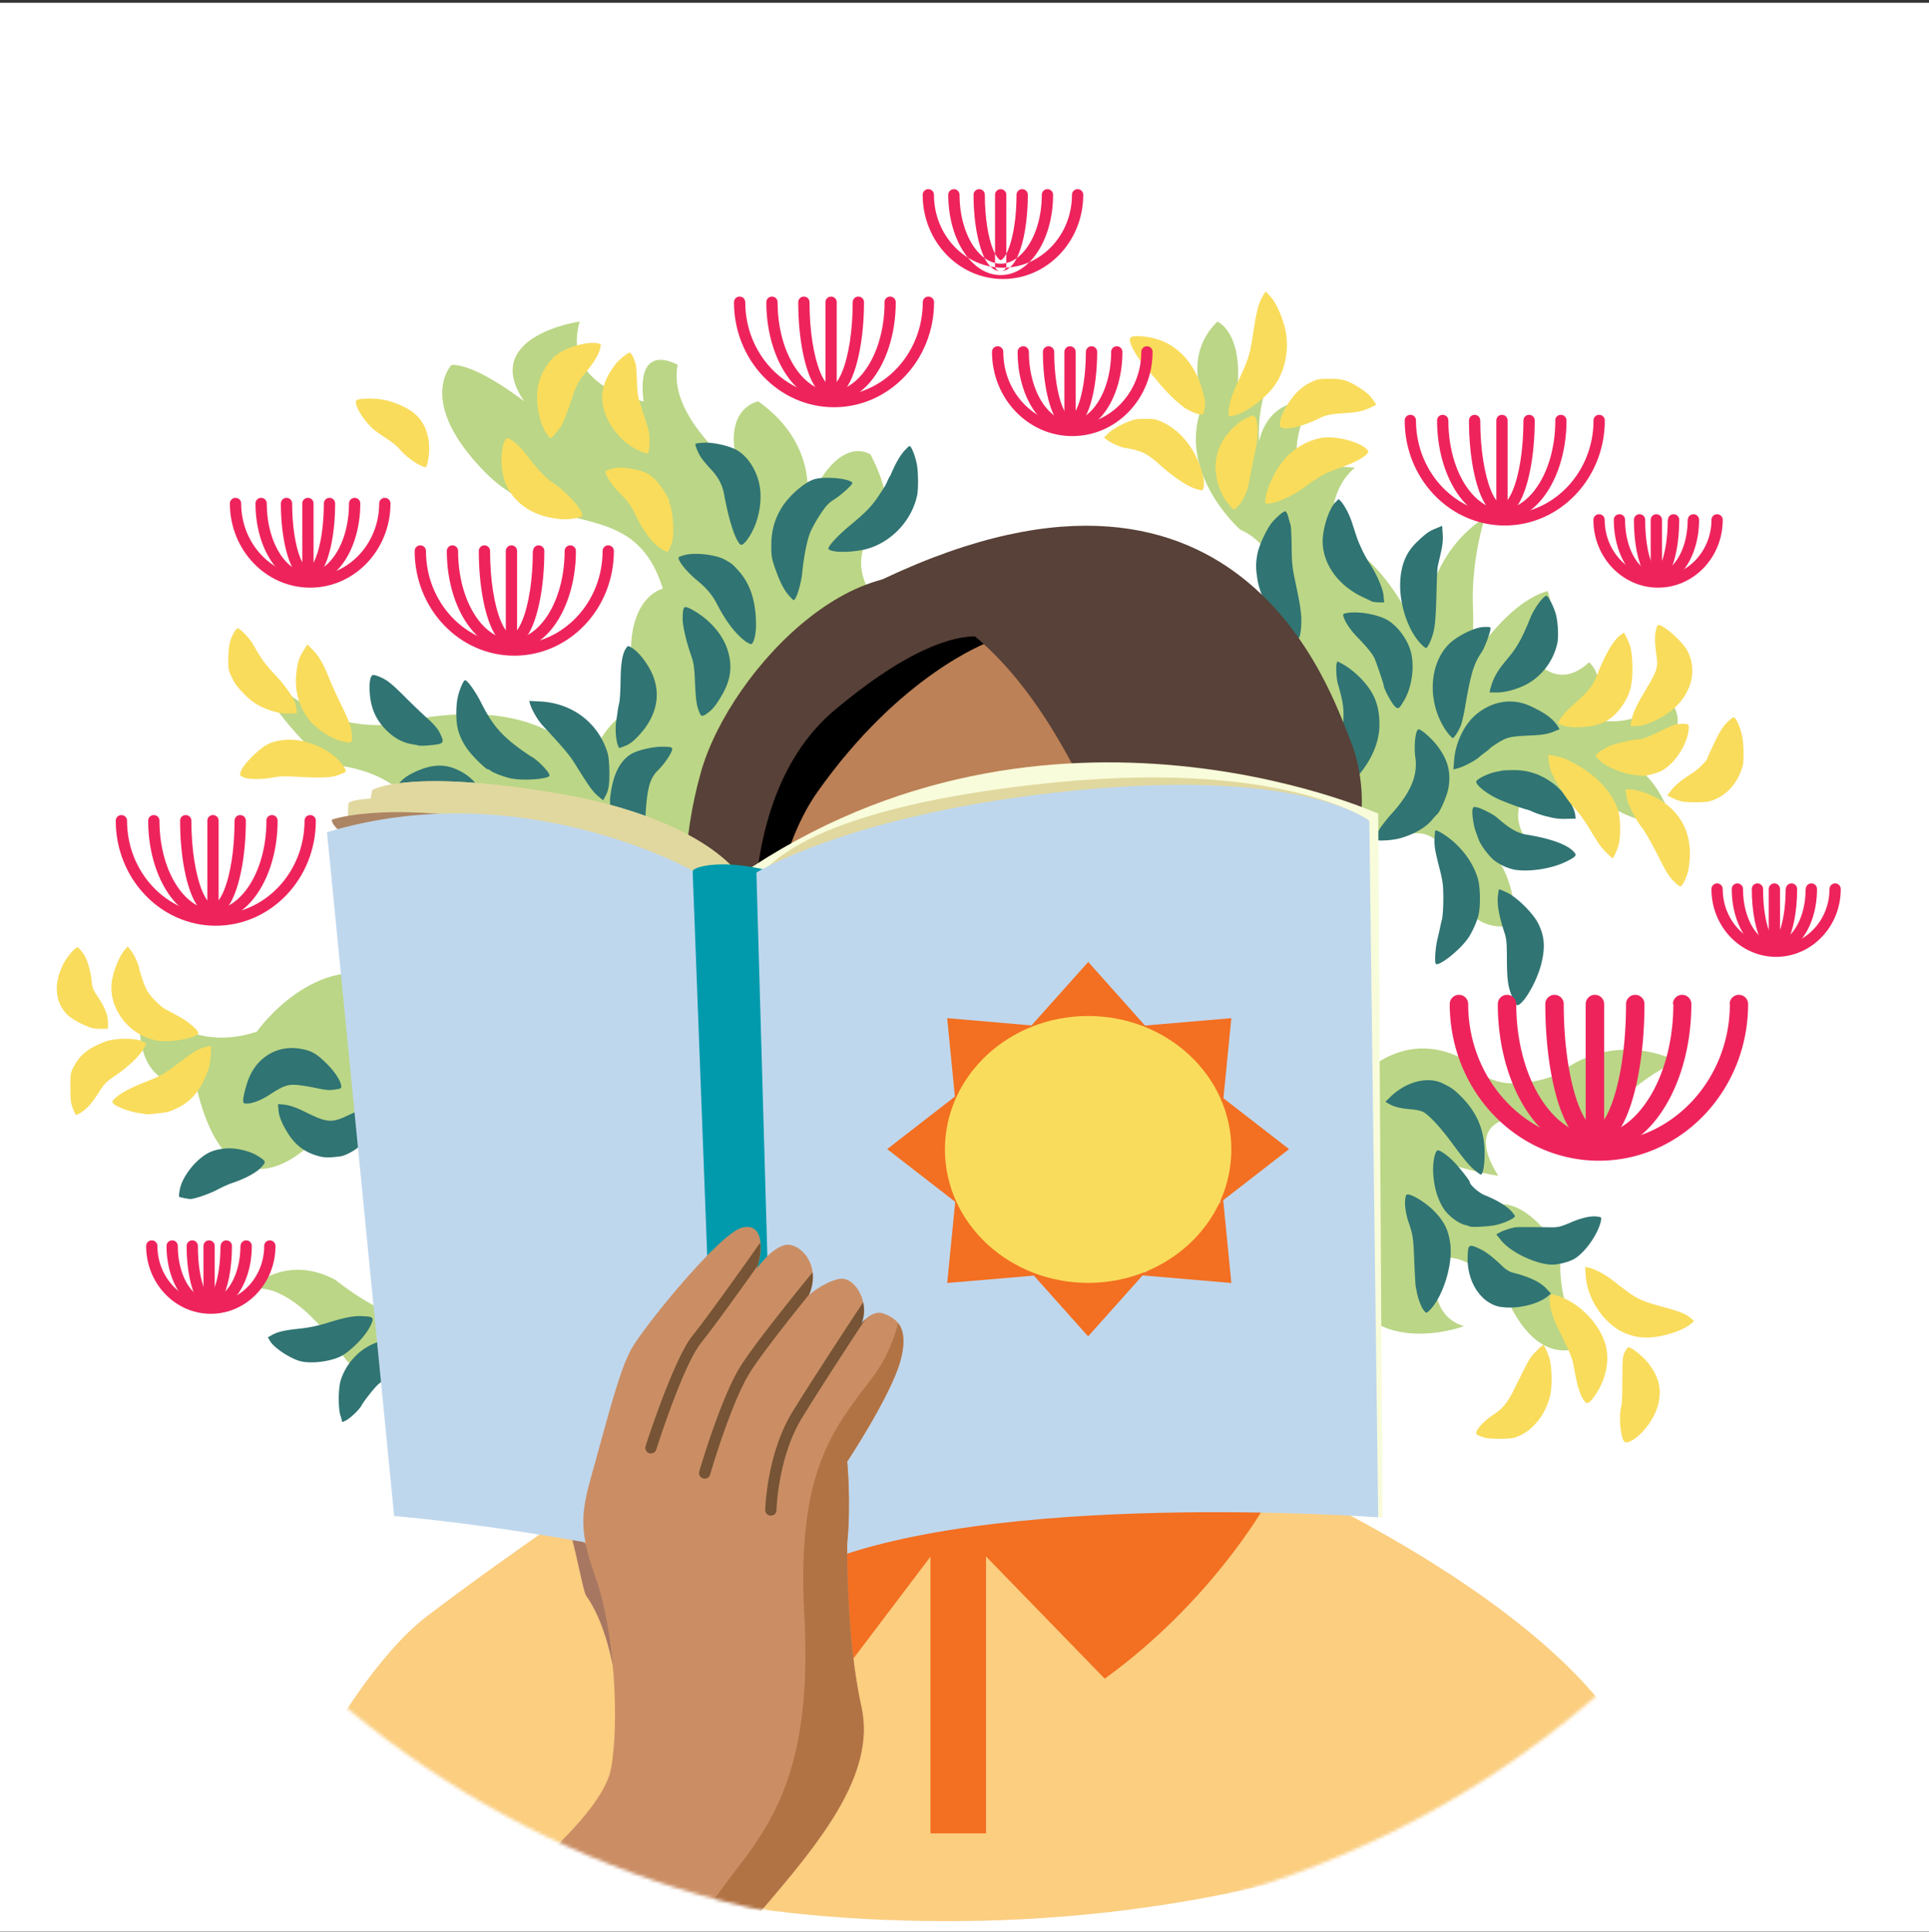 <svg xmlns="http://www.w3.org/2000/svg" width="574" height="575" fill="none" viewBox="0 0 574 575">
  <rect x="0" y="0" width="574" height="575" fill="#333333" stroke="none"/>
  <g clip-path="url(#a)">
    <path fill="#fff" d="M0 .831h574v574H0z"/>
    <mask id="b" width="574" height="575" x="0" y="0" maskUnits="userSpaceOnUse" style="mask-type:alpha">
      <circle cx="287" cy="287.831" r="287" fill="#fff"/>
    </mask>
    <g mask="url(#b)">
      <path fill="#BBD686" fill-rule="evenodd" d="M134.333 108.625s-10.59 10.848 9.847 31.736c20.468 20.889 44.295 6.586 53.044 34.804 0 0-13.592 2.97-8.233 30.606l-2.163 44.94 27.217 24.247 14.044-62.666 36.223-29.153s-16.368-14.141-2.518-27.12c0 0 5.747-4.293-2.744-20.759 0 0-9.718-7.102-19.274 16.046 0 0 5.004-18.273-14.141-31.865 0 0-11.558 1.937-5.553 20.888 0 0-21.663-16.078-18.435-31.736 0 0-12.494-7.49-10.137 10.848 0 0-24.698-3.907-19.016-23.762 0 0-29.864 4.294-16.498 23.762 0 0-14.205-11.171-21.631-10.848l-.032.032Z" clip-rule="evenodd"/>
      <path fill="#BBD686" fill-rule="evenodd" d="M76.417 197.118s15.077 21.599 41.196 18.306c0 0 41.26-12.043 57.564 12.946 0 0 3.035-13.108 13.624-17.789l19.436.484-4.359 60.309-72.286-6.877s1.582-34.642-34.254-37.031c0 0-21.567-19.081-20.921-30.348Zm-34.195 98.986s11.59 18.305 34.19 10.912c0 0 17.143-24.601 40.13-15.594l8.91 58.436s-11.396-23.245-32.543-9.879c0 0-24.762 26.441-34.674-17.434 0 0-20.695 4.778-16.013-26.474v.033Zm332.731-90.173s-13.754-16.045 2.841-24.31c0 0 6.554-17.079-8.749-24.02 0 0-20.017-17.596-10.751-38.129 0 0-6.522-13.56 3.938-23.762 0 0 7.491 2.842 6.005 19.63 0 0 2.293-3.584 11.462-6.845 0 0-5.876 9.589-5.037 22.955 0 0 1.873-12.882 15.691-11.978 0 0-7.006 10.267-3.584 21.147 0 0 6.328-2.454 16.465-1.453 0 0-8.458 5.715-6.65 20.469 0 0 15.723 4.972 26.796 32.478 0 0-1.517-25.15 18.435-38.096 0 0-4.132 12.688-3.519 26.732.613 14.076-2.292 18.532-2.292 18.532s11.429-19.759 24.536-23.407c0 0 4.649 13.237-3.099 21.211 0 0 6.522 8.298 15.4 0 0 0 6.78 5.424-.258 16.53 0 0 14.076 4.875 22.922-6.554 0 0 12.72 9.944-8.814 21.276 0 0 6.942 3.358 11.009 16.627 0 0-9.685 1.453-20.178-6.166 0 0-4.358 5.746-22.018-4.585 0 0-10.622 9.201 3.777 21.115 0 0-7.748 7.716-14.851-.614 0 0 5.65 3.778 6.748 20.275 0 0-12.333 4.94-18.5-10.977 0 0-.968-21.598-16.691-14.722 0 0-64.602-3.939-40.97-43.359h-.064Zm24.246 124.299s21.469-10.525 35.965 5.133c0 0-16.013 17.659 4.23 26.182 0 0 9.879-12.268 25.021 10.88 0 0-2.228 22.116 10.557 25.731 0 0-14.238 13.044-25.731-9.879 0 0-11.623-18.047-21.728-13.14 0 0-3.81 15.981 8.103 19.5 0 0-54.626 20.792-36.417-64.407Zm-277.005 71.639s-13.883 13.657-21.05 0c0 0-14.431-21.501-27.087-18.112 0 0 10.557-11.106 25.828-2.841 0 0 16.465 13.366 22.051 9.524l.258 11.462v-.033Z" clip-rule="evenodd"/>
      <path fill="#BBD686" fill-rule="evenodd" d="M402.55 322.804s14.819-19.823 36.03-5.779c0 0 5.359 10.105 25.15 2.647 0 0 14.399-13.431 35.449-3.907 0 0-16.433 6.683-24.214 21.793 0 0-10.169 12.558-27.022-4.359 0 0-11.494 1.97-2.099 16.691 0 0-34.416-5.003-40.162-21.921-5.747-16.917-3.164-5.165-3.164-5.165h.032Z" clip-rule="evenodd"/>
      <path fill="#307473" d="M101.306 421.305c-.71-2.422-.645-7.975.033-10.396 1.388-4.714 5.133-9.007 9.524-10.912 4.035-1.744 4.584-1.873 9.007-2.034 3.939-.162 4.617-.097 6.715.549 1.26.387 2.325.936 2.325 1.13-.032.548-2.647 3.26-4.294 4.358-3.745 2.518-5.198 3.422-5.392 3.422-.387 0-5.617 3.584-6.747 4.585-1.292 1.227-4.133 4.843-4.843 6.134-.581 1.227-3.358 3.874-4.746 4.584l-1.033.485-.516-1.97-.033.065ZM88.618 404.84c-3.293-1.227-7.167-3.939-8.265-5.78l-.645-1.097.968-.549c1.776-1.065 3.81-1.55 8.168-2.002a43.386 43.386 0 0 0 8.104-1.614c5.585-1.743 8.232-2.292 11.009-2.131 3.293.162 3.487.388 2.131 3.132-1.324 2.647-4.94 6.489-7.942 8.394-3.164 2.002-10.17 2.873-13.496 1.647h-.032Zm334.924-15.045c-.743-1.13-1.615-3.487-1.905-5.069-.097-.517-.226-1.291-.355-1.743-.097-.452-.291-3.939-.452-7.781-.258-6.812-.388-7.716-1.647-11.397-.871-2.453-1.259-5.23-1.033-6.973.194-1.324.291-1.453 1.033-1.356 1.55.226 5.134 2.518 7.297 4.649 3.357 3.357 4.649 6.037 5.133 10.622.613 6.553-2.809 16.497-6.844 19.726-.388.29-.582.161-1.195-.711l-.032.033Zm22.987-.872c-5.682-.969-9.912-7.232-9.815-14.496.065-4.229.291-4.391 3.777-2.712 1.841.904 3.584 2.228 6.909 5.392.775.71 1.905 1.388 2.68 1.582 4.907 1.226 8.265 2.808 10.041 4.746l1.388 1.517-.936.775c-2.938 2.486-9.46 3.939-14.044 3.164v.032Zm10.977-13.366c-4.488-1.356-8.911-4.003-10.913-6.554l-1.356-1.679.937-.516c.871-.517 2.873-1.227 4.519-1.55.388-.097 2.486-.129 4.649-.097 2.196 0 5.037.033 6.296.065 2.002 0 2.744-.162 5.618-1.388 3.39-1.486 6.328-2.131 8.232-1.776 1.098.161 1.098.194.84 1.453-.872 3.745-4.552 9.039-7.684 10.977-1.485.968-4.907 1.872-6.844 1.84-1.001 0-2.938-.323-4.294-.775Zm-20.243-10.622s-.549-.258-1.033-.355c-2.034-.355-5.166-2.647-6.619-4.875-1.937-2.938-3.067-6.941-3.164-11.429-.064-2.875.646-5.974 1.421-5.974s3.325 1.873 5.004 3.681c1.776 1.906 4.455 5.328 4.455 5.715 0 .872 2.809 3.326 4.488 3.971 3.035 1.163 6.134 2.971 7.619 4.456.807.839 1.421 1.646 1.356 1.808-.226.742-3.68 2.26-6.069 2.679-2.583.452-7.103.646-7.426.323h-.032Zm-382.544-8.426c-.646-.129-1.324-.291-1.42-.388-.097-.129 0-1.097.225-2.227.614-3.261 3.778-7.653 7.135-9.978 1.873-1.323 3.616-1.872 6.49-2.163 2.97-.258 7.2.743 9.556 2.228 2.55 1.614 2.583 1.743.904 3.52-1.485 1.55-5.004 3.39-8.555 4.552-1.001.323-3.003 1.227-4.456 2.002-2.453 1.292-6.973 2.841-8.136 2.744a38.01 38.01 0 0 1-1.71-.29h-.033Zm384.384-8.039c-1.711-1.356-3.39-3.359-7.167-8.492-3.261-4.456-6.715-8.168-8.459-9.105-.613-.29-1.937-.613-2.97-.71-3.777-.291-5.682-.775-7.361-1.776l-.904-.516 1.55-1.518c4.713-4.552 11.138-6.134 15.561-3.938 2.486 1.259 3.035 1.614 4.649 3.131 4.359 4.1 6.78 8.523 7.523 13.915.581 4.165.064 10.074-.904 10.074-.097 0-.808-.484-1.55-1.097l.032.032Zm-343.447-4.231c-4.746-1.065-7.877-3.357-10.46-7.78-1.517-2.583-2.26-4.553-2.357-6.425l-.097-1.485 1.163.097c1.969.129 4.035.807 6.94 2.26 6.555 3.228 7.814 3.325 12.721 1 3.681-1.743 5.973-2.518 7.878-2.518 1.42 0 1.388-.097.742 2.454-.904 3.357-2.615 6.424-5.23 9.201-1.098 1.195-4.1 2.809-5.521 3.035-2.647.387-4.52.419-5.779.161Zm-23.31-16.562c.033-1.679 1.066-5.521 2.1-7.716 2.84-5.941 8.78-9.04 15.109-7.845 3.292.613 4.648 1.42 7.78 4.52 2.325 2.324 3.971 4.875 4.197 6.457.097.774-.032.871-1.872 1.13-1.615.258-2.55.193-5.618-.452-1.97-.42-4.681-.872-5.973-.937-2.647-.129-3.81.291-8.07 3.067-2.422 1.55-4.876 2.486-6.522 2.486-.937 0-1.098-.129-1.098-.742l-.032.032Zm377.928-30.412c-1.518-3.164-1.84-5.392-1.873-11.849-.032-5.295-.097-6.005-.904-8.426-1.453-4.52-2.001-7.652-1.808-10.009.129-1.194.291-2.227.355-2.324.097-.065 1.163.355 2.422.968 3.067 1.485 7.813 6.231 9.298 9.266 1.905 3.907 2.098 7.2.742 12.397-1.291 4.714-4.584 10.655-6.65 11.752-.485.258-.743 0-1.55-1.743l-.032-.032Zm-23.019-10.429c-.42-.419-.162-4.681.452-7.264.355-1.485.71-3.034.807-3.486.064-.42.323-1.582.581-2.583.226-1.066.387-3.681.387-6.296-.032-4.1-.129-4.939-1.388-9.782-1.065-4.262-1.324-5.779-1.227-7.716.032-1.292.162-2.454.258-2.551.356-.355 3.616 1.679 5.683 3.584 3.39 3.099 5.779 6.812 6.941 10.686.742 2.357.839 8.33.194 10.88-.485 2.034-2.034 5.456-3.229 7.071-2.647 3.648-8.62 8.297-9.492 7.425l.033.032Zm-254.341-22.373c-1.259-1.259-3.26-4.391-3.906-6.07-.226-.645-1.324-3.002-2.421-5.198-2.131-4.229-3.261-5.617-8.427-10.169-2.776-2.486-4.649-5.36-3.809-5.876 1.42-.904 8.62-.71 11.17.258.258.129.549.226.646.258 2.615.711 6.941 4.52 8.459 7.458 1.84 3.584 2.227 5.134 2.259 9.557 0 2.453-.161 4.907-.419 5.94-.388 1.647-1.744 4.423-2.292 4.746-.13.064-.711-.323-1.292-.936l.032.032Zm278.651-5.521c-2.421-.29-5.101-1.453-7.038-3.002-1.55-1.259-3.971-4.488-4.584-6.231-.226-.614-.614-1.711-.872-2.422-.614-1.646-1.098-5.165-.904-6.328.161-.839.29-.904 1.227-.742 1.291.258 4.746 1.969 5.876 2.938.484.387 1.194 1.001 1.582 1.324 2.776 2.324 4.971 3.486 7.328 3.874 7.297 1.194 12.107 2.938 14.109 5.101 1.033 1.097.71 1.453-2.325 2.97-3.906 1.937-10.105 3.002-14.431 2.486l.032.032Zm-264.251-5.811c-3.39-3.777-6.231-11.429-5.747-15.755.742-6.586 2.712-10.783 6.166-12.946 1.776-1.13 6.296-2.228 9.234-2.228 2.938 0 3.357.161 2.905 1.291-.484 1.389-2.486 4.165-3.938 5.586-2.519 2.453-3.293 5.133-3.81 12.72-.355 6.392-.484 8.136-.71 9.072-.259 1.582-1.485 4.165-1.937 4.165-.226 0-1.227-.872-2.196-1.873l.033-.032Zm222.087-3.261c-.226-.226.355-1.969 1.065-3.099.42-.743 2.615-3.552 3.519-4.488 5.779-6.425 7.943-11.429 7.168-16.917-.485-3.616.064-8.33 1.001-8.33.839 0 4.132 2.97 5.714 5.134 3.002 4.067 3.939 7.716 3.132 12.332-.355 2.228-2.486 7.071-3.39 7.846-.226.193-.84.839-1.324 1.453-2.034 2.485-5.521 4.487-9.782 5.682-2.196.581-6.619.871-7.071.419l-.032-.032Zm50.978-6.877c-1.582-.387-3.39-1.033-4.068-1.323a13.3 13.3 0 0 0-1.776-.711c-1.614-.355-7.522-2.55-9.362-3.486-3.067-1.518-5.876-3.81-5.908-4.843 0-.743 3.616-2.518 5.875-2.938.485-.097 1.26-.226 1.712-.355.452-.097 2.163-.162 3.777-.162 4.132 0 7.845 1.26 11.364 3.842 3.358 2.454 6.457 6.845 6.748 9.589l.097 1.001-2.809.064c-2.099.065-3.584-.129-5.65-.71v.032Zm-322.01-.839c-1.743-.71-4.132-1.808-5.294-2.454-1.163-.613-2.938-1.323-3.939-1.549-5.811-1.292-8.523-2.325-9.879-3.778-.775-.807-.775-.839-.162-1.614 1.001-1.324 3.39-2.776 6.36-3.874 4.165-1.518 7.491-1.388 11.042.355 2.873 1.421 4.649 3.035 6.877 6.296 1.678 2.453 2.582 4.584 2.712 6.586l.096 1.162-2.324.065c-2.002.064-2.712-.065-5.489-1.195Zm255.471-6.231c.226-2.712.807-4.714 3.067-11.009 2.453-6.78 2.679-7.684 2.841-11.074.161-3.196-.194-5.392-1.711-10.589-.323-1.13-.549-4.714-.323-5.618l.193-.839 1.421.71c1.711.904 3.939 2.615 5.779 4.552 3.874 4.1 5.359 7.845 5.359 13.592 0 5.747-2.873 11.849-8.071 17.046-2.615 2.583-4.714 4.133-6.973 5.102-.872.355-1.582.645-1.679.645-.065 0-.033-1.162.097-2.55v.032Zm-215.469 1.324c-2.034-1.679-2.745-2.68-7.62-10.493-1.259-2.034-3.777-4.972-9.201-10.783-1.55-1.679-3.293-4.649-3.842-6.586l-.226-.807 3.229.161c9.685.484 17.434 6.457 20.113 15.432.581 2.002.711 8.814.129 10.687-.193.807-.645 1.84-.968 2.356l-.517.937-1.13-.937.033.033Zm-25.925-5.521c-2.196-.42-5.65-1.711-6.49-2.421-.258-.226-.71-.42-.936-.42-.226 0-1.711-1.292-3.293-2.906-3.002-3.067-4.584-5.65-5.488-9.007-.582-2.26-.614-6.78-.033-9.428.452-2.227 1.711-5.133 2.163-5.133.743 0 3.132 3.39 4.779 6.651 3.293 6.586 5.972 9.718 11.945 14.044 1.291.936 2.647 1.84 3.035 2.034 1.872 1.033 5.391 4.649 5.391 5.617 0 1.033-7.328 1.615-11.073.937v.032Zm280.265-5.553c.29-4.617 2.679-9.944 5.746-12.85 4.875-4.616 11.3-5.843 16.95-3.196 4.359 2.002 6.683 3.745 8.104 5.941l.548.936-1.42.581c-1.873.807-3.422 1.098-6.909 1.259-5.263.226-6.812.452-8.459 1.324-1.582.807-3.745 2.26-4.1 2.712-.097.161-.71.613-1.324 1.065-.613.452-1.226.904-1.323 1.001-1.098 1.195-5.037 3.293-7.071 3.777l-.968.226.193-2.744.033-.032Zm-249.046-5.069c-.484-1.711-.613-4.746-.29-6.618a75.4 75.4 0 0 0 .387-2.648c.097-.742.323-1.969.517-2.808.193-.84.355-3.81.387-6.619.065-5.23.581-8.2 1.776-9.718.452-.581.484-.581 1.55.065 1.646 1.033 3.325 2.938 4.907 5.521 4.1 6.747 3.196 13.914-2.551 20.307-1.614 1.743-2.712 2.68-3.971 3.228-1.001.388-1.872.775-2.034.775-.161 0-.452-.645-.71-1.485h.032Zm-59.21.71s-.743-.193-1.453-.29c-2.906-.388-5.553-1.776-7.91-4.1-3.229-3.197-4.746-6.586-5.069-11.332-.194-3.164.162-5.069 1.001-5.231.323-.064 1.517.323 2.68.872 1.678.807 3.002 1.873 6.554 5.392 2.421 2.453 5.617 5.488 7.07 6.78 1.84 1.678 2.873 2.873 3.551 4.197 1.13 2.324 1.13 2.808 0 3.228-.904.355-6.134.775-6.424.484Zm306.577-3.389c-6.296-8.072-6.263-20.308.097-26.732 2.324-2.357 7.619-5.005 10.234-5.102 1.937-.096 2.163-.032 2.163.452 0 1.034-1.743 5.715-2.647 7.039-2.325 3.422-3.196 6.327-4.778 15.464-.42 2.583-1.033 5.263-1.292 6.005-.549 1.614-2.098 4.068-2.486 4.068-.161 0-.775-.549-1.291-1.227v.033Zm-222.862-6.296c-.904-2.195-1.098-3.584-1.356-8.878-.226-5.037-.355-5.941-1.292-8.588-1.485-4.391-2.453-8.653-2.389-10.88.065-2.389.258-3.132.84-3.132 1.033 0 4.584 2.195 6.618 4.036 3.81 3.486 5.908 7.199 6.586 11.558.517 3.777-.226 7.07-2.615 11.041-1.711 2.906-2.744 4.068-4.423 5.198-1.13.775-1.517.71-1.937-.323l-.032-.032Zm206.59-2.292c-.968-1.13-2.97-4.94-2.97-5.65 0-.517-2.357-7.426-2.873-8.491-.711-1.356-2.357-3.358-5.005-6.07-2.033-2.098-3.648-4.455-4.164-6.231-.194-.613-.065-.775 1.033-.968 3.196-.581 8.62.29 11.687 1.872 3.487 1.84 6.812 6.49 7.555 10.59.839 4.229-.065 9.911-2.163 13.463-1.647 2.808-1.841 2.905-3.132 1.485h.032Zm28.799-5.069c.516-2.325 1.904-4.972 3.841-7.296.323-.42.969-1.227 1.453-1.776 2.744-3.358 4.1-5.844 6.619-12.075 1.13-2.712 3.809-6.328 4.713-6.328.485 0 1.97 2.841 2.68 5.134.71 2.26.968 6.909.549 8.91-1.033 4.94-4.23 9.428-8.588 11.978-2.647 1.55-6.618 2.744-9.201 2.744h-2.389l.29-1.291h.033Zm-20.405-12.817c-4.358-4.197-7.167-13.14-6.392-20.275.484-4.52 2.002-7.716 5.101-10.622 2.518-2.389 3.358-2.97 5.424-3.81l1.84-.774.162 2.389c.129 1.775 0 3.164-.549 5.617-.388 1.744-.84 3.648-.937 4.133-.096.484-.258 3.422-.322 6.521-.194 8.039-.42 11.042-1.001 13.205-.549 2.098-1.679 4.487-2.131 4.487-.161 0-.743-.387-1.227-.903l.032.032Zm-200.973-.84c-3.067-2.195-5.876-5.746-8.555-10.847-1.744-3.358-3.132-5.037-6.651-7.942-2.809-2.39-5.327-5.554-5.036-6.457.064-.162 1-.517 2.098-.775 3.293-.711 9.201.032 11.784 1.517 1.84 1.065 2.099 1.227 3.616 2.873 3.713 3.971 5.456 9.105 5.521 16.175.032 2.97-.614 5.779-1.421 6.005-.161.065-.775-.193-1.323-.581l-.033.032Zm162.683-2.098c-4.778-2.938-9.556-10.17-10.621-16.175-.582-3.519-.614-4.907-.13-7.781.452-2.615 2.777-7.651 4.423-9.621 1.324-1.582 3.358-3.293 3.939-3.293.194 0 .581.711.84 1.55.226.904.516 1.969.71 2.454.129.484.29 3.357.323 6.392.032 4.488.193 6.263.871 9.557 1.518 7.167 1.744 8.62 1.97 11.299.194 2.551-.258 6.457-.807 6.457-.129 0-.807-.355-1.518-.839Zm23.601-9.944c-.259-.097-1.873-.872-3.616-1.711-6.909-3.487-11.268-9.75-11.268-16.272 0-3.938 1.905-9.782 3.81-11.655l.968-.936.711.775c1.033 1.162 2.453 3.842 3.164 6.037.355 1.098.968 2.938 1.356 4.133.774 2.421 2.55 6.069 3.874 8.103 2.098 3.1 4.035 7.555 4.229 9.686l.194 2.034h-1.453c-.807-.033-1.679-.129-1.937-.194h-.032Zm-173.66-1.776c-1.582-1.84-2.712-4.068-4.1-8.006-1.098-3.132-1.195-3.713-1.195-7.038.032-4.294.936-7.62 3.003-11.042 2.13-3.551 6.779-7.651 9.685-8.555 2.421-.808 8.104-.517 10.493.419 1.033.42 1.097.549.71 1.098-1.001 1.259-3.551 3.422-5.295 4.52-1.517.968-2.292 1.776-4.035 4.391-1.163 1.743-2.551 4.261-3.035 5.52-.936 2.325-1.873 7.232-2.292 11.558-.323 3.519-1.808 8.395-2.583 8.427-.097 0-.743-.581-1.356-1.324v.032Zm13.108-13.301c-.808-.194-1.421-.484-1.421-.71 0-.872 2.809-3.907 6.263-6.78 5.844-4.875 6.909-6.037 10.557-11.816.194-.356.549-1.034.743-1.486.194-.452.484-1.065.646-1.323.193-.259.419-.743.516-1.001 1.324-3.067 2.68-5.424 3.907-6.748 1.453-1.549 1.549-1.614 1.969-1.001.355.517 1.13 2.454 1.388 3.616.065.194.194.711.291 1.163.452 1.937.549 7.328.161 9.33-1.517 7.619-7.716 14.173-15.109 16.143-3.035.807-8.007 1.097-9.911.581v.032Zm-27.766-2.099c-1.517-1.614-3.357-7.49-4.681-14.786-.484-2.744-1.711-5.101-3.842-7.361-1.033-1.098-2.292-2.615-2.841-3.358-1.033-1.485-2.098-4.035-1.776-4.358.13-.097 1.195-.226 2.422-.291 2.647-.161 7.232.84 9.524 2.034 3.067 1.614 5.65 5.198 6.78 9.395 1.356 4.907.258 11.655-2.615 16.272-1.389 2.227-2.389 3.067-2.938 2.486l-.033-.033Z"/>
      <path fill="#F9DC5C" d="M482.975 428.408c-1.001-2.551-1.227-7.652-.452-10.429.129-.387.226-3.809.226-7.522.032-6.07.097-6.909.71-8.071.356-.743.84-1.356 1.034-1.421.839-.258 4.487 2.68 6.231 5.004 2.873 3.907 3.712 7.232 2.808 11.494-.904 4.262-4.681 9.524-8.135 11.3-1.486.742-1.938.645-2.39-.355h-.032Zm-41.034-.549c-.84-.226-1.808-.581-2.26-.84-.494-.258-.549-.72-.161-1.388.871-1.485 2.679-3.196 4.681-4.52 2.744-1.743 4.326-3.648 6.102-7.199 3.325-6.716 4.294-8.588 5.004-9.718.646-1.066 3.584-3.971 3.939-3.971.193 0 1.033 1.711 1.711 3.648.807 2.26 1.001 8.523.323 11.364-1.453 6.231-5.941 11.397-10.945 12.656-1.55.387-7.006.355-8.426-.032h.032Zm29.702-10.719c-1.324-1.517-2.195-4.197-3.228-9.815-.582-3.228-1.001-4.261-3.487-9.33-2.97-6.037-3.81-8.459-3.81-11.235 0-1.162.313-1.679.936-1.55 6.942 1.518 13.948 8.297 15.756 15.239 1.226 4.681-.065 10.46-3.39 15.077-1.421 1.969-2.131 2.389-2.777 1.614Zm14.367-19.597c-3.196-.904-5.004-1.905-7.619-4.358-3.713-3.552-6.296-8.879-6.554-13.722l-.162-2.453 1.098.226c1.679.355 4.359 1.743 6.586 3.39 1.162.839 2.163 1.614 2.26 1.743.097.097 1.485 1.13 3.067 2.292 3.067 2.163 4.391 2.68 11.461 4.617 4.068 1.13 5.586 1.776 7.039 3.035l.904.807-.84.743c-2.389 2.098-8.459 4.067-12.882 4.164-1.356.033-3.164-.161-4.358-.484ZM21.72 329.906c-.645-1.647-.774-2.551-.774-6.231-.033-3.81.064-4.456.742-5.779 1.905-3.842 4.423-5.941 9.492-7.878 2.841-1.13 8.717-1.227 11.01-.194l1.387.614-.742 1.485c-.969 1.937-4.52 5.424-8.136 7.877-3.358 2.325-3.39 2.357-5.94 6.231-1.808 2.777-3.423 4.423-5.263 5.392-.387.194-.807.355-.904.355-.064 0-.484-.872-.904-1.872h.032Zm21.76 1.646s-.839-.161-1.71-.258c-3.1-.388-7.233-1.937-8.169-3.035-.355-.42-.194-.71 1.066-1.808 1.678-1.453 4.487-2.873 9.653-4.907 3.551-1.388 5.133-2.357 10.202-6.231 3.1-2.389 5.166-3.519 7.038-3.842l1.291-.226-.16 2.906c-.13 2.389-.388 3.486-1.39 5.875-2.356 5.747-5.681 8.976-11.267 10.816-.871.29-6.392.904-6.553.71Zm3.068-21.954c-7.878-1.42-13.915-9.007-13.367-16.659.291-3.519 2.293-8.523 4.165-10.557l.646-.71.84 1.001c.968 1.162 2.227 3.842 2.582 5.456.355 1.679 1.485 4.939 2.26 6.457.937 1.808 3.874 4.843 5.747 5.843.904.452 2.712 1.453 4.068 2.196 2.583 1.388 5.747 4.165 5.52 4.843-.451 1.485-8.49 2.873-12.462 2.163v-.033Zm-18.887-3.616c-2.163-.516-6.038-2.55-7.426-3.841-3.81-3.584-4.39-9.073-1.55-14.948 1.13-2.39 3.81-5.489 4.52-5.263.194.065.872.839 1.486 1.679 1.162 1.614 2.195 4.875 2.55 8.039.226 2.324.42 2.809 1.905 5.036 2.034 3.003 2.938 5.263 2.97 7.458v1.97l-1.614.064c-.904.032-2.195-.064-2.841-.226v.032Zm470.391-43.746c-1.453-1.42-2.357-2.905-4.746-7.716-1.646-3.228-3.68-6.812-4.487-7.91-2.486-3.228-4.585-7.522-4.875-9.782l-.226-1.937h1.001c1.743 0 4.907.904 7.135 2.001 8.62 4.23 12.332 11.849 10.589 21.761-.323 1.808-1.453 4.423-2.195 5.036-.291.226-.904-.161-2.196-1.453Zm-19.597-8.103c-1.808-1.647-2.712-2.906-5.391-7.361-1.292-2.099-2.906-4.456-3.649-5.295-2.324-2.551-3.648-4.359-5.585-7.555-2.163-3.583-2.712-5.036-2.97-7.554l-.194-1.744 1.453.226c2.615.388 4.391 1.13 8.104 3.326 5.488 3.26 9.717 8.103 11.235 12.849.775 2.421.871 8.071.129 10.589-.355 1.324-1.518 3.81-1.743 3.81-.033 0-.646-.549-1.389-1.259v-.032Zm21.663-15.723c-.839-.226-2.033-.71-2.744-1.066l-1.259-.645 1.13-1.485c1.195-1.518 3.39-3.326 6.457-5.231 1.614-1.033 4.359-3.777 4.359-4.358 0-.161.968-2.26 2.098-4.649 1.582-3.293 2.518-4.778 3.713-5.94.872-.904 1.776-1.582 2.034-1.582.71 0 2.098 3.293 2.583 6.037.387 2.324.452 7.006.097 8.329-1.55 5.521-5.069 9.298-10.009 10.654-1.388.388-7.006.356-8.426-.032l-.033-.032Zm-427.387-7.006c-1.292-.484-1.42-.613-1.227-1.388.323-1.292 1.84-3.326 4.035-5.36 3.423-3.228 5.295-4.132 9.395-4.487 6.716-.549 15.11 3.551 17.789 8.717.356.71.291.807-1.194 1.42-2.68 1.163-5.004 1.292-13.818.807-2.873-.129-4.843-.096-5.94.162-2.842.646-7.426.742-9.04.129Zm413.505-.807c-4.197-.484-9.589-3.035-11.138-5.263-.388-.581-.323-.742.613-1.452.581-.452 1.84-1.195 2.744-1.647 1.776-.904 7.394-2.228 9.331-2.228.839 0 2.55-.645 5.197-1.937 2.228-1.097 4.488-2.13 5.134-2.324 1.55-.484 4.326-.452 4.358.064.355 4.359-3.519 11.01-7.877 13.463-1.356.775-5.263 1.808-6.038 1.614-.096-.032-1.13-.161-2.324-.29Zm-384.642-10.041c-2.97-.775-7.2-3.487-9.363-6.069-3.293-3.971-4.714-9.169-4.003-14.625.42-3.132.839-4.262 2.098-6.296l1.162-1.808 1.776 1.84c1.776 1.841 2.97 3.971 4.94 8.846.516 1.389 2.098 4.746 3.39 7.458 2.582 5.23 3.099 6.909 3.131 9.524 0 1.776-.161 1.808-3.131 1.098v.032Zm365.626-4.197c-2.002-.258-3.487-.839-3.487-1.291 0-.743 1.937-3.164 3.81-4.778 4.423-3.907 5.94-5.618 7.038-7.878.549-1.227 1.065-2.389 1.065-2.55 0-.162.743-1.808 1.647-3.745 1.776-3.713 3.39-6.038 4.94-7.168l1-.71.743 1.42c1.421 2.777 1.776 4.843 1.776 9.847-.033 4.423-.743 7.006-2.777 10.138-2.647 4.036-5.876 6.07-10.46 6.554-2.344.237-4.11.28-5.295.129v.032Zm18.177-1.517c.419-2.583 1.388-4.682 4.358-9.653 3.422-5.747 3.713-6.554 3.067-10.719-.194-1.485-.387-3.519-.355-4.488 0-1.84.549-4.003 1.033-4.003 1.647 0 7.329 5.101 8.685 7.845 3.68 7.361-.194 16.014-9.202 20.372-2.615 1.292-4.616 1.873-6.392 1.873h-1.42l.193-1.227h.033Zm-404.175-3.196c-3.907-1.227-5.844-2.389-8.588-5.134-1.808-1.808-2.809-3.164-3.616-4.842-1.033-2.164-1.13-2.551-1.098-5.457.032-1.711.194-3.874.42-4.778.42-1.905 1.808-4.455 2.421-4.455.646 0 3.52 2.97 4.456 4.617 2.712 4.778 3.712 6.134 6.973 9.556 1.97 2.034 4.714 5.844 5.424 7.458.29.742.581 1.84.614 2.486l.096 1.162-2.324.065c-1.647.032-3.035-.162-4.843-.711l.065.033Zm115.386-48.428c-2.453-1.582-5.133-5.101-7.393-9.782-1.517-3.164-2.26-4.165-5.133-7.038-2.196-2.196-4.165-5.36-3.874-6.135.096-.226 1.097-.613 2.227-.871 1.744-.355 2.518-.355 5.327.097 3.907.645 5.327 1.323 7.555 3.583 1.42 1.421 4.358 6.264 3.81 6.264-.097 0-.033.258.129.581.775 1.42 1.291 6.844 1.001 9.75-.226 2.131-1.195 4.52-1.776 4.52-.194 0-1.033-.42-1.84-.969h-.033Zm-32.704-9.137c-6.038-1.226-10.428-4.294-12.979-9.169-2.002-3.809-2.325-10.912-.581-14.076.258-.495.721-.549 1.388-.161 1.937 1.162 3.325 2.518 5.618 5.585 2.421 3.229 5.424 6.36 7.232 7.426 2.679 1.646 7.619 6.683 8.329 8.491.388 1.065.452 1.452.162 1.549-2.842.937-5.683 1.033-9.169.323v.032Zm201.909-3.809c-2.196-2.389-3.778-6.328-4.068-10.073-.226-2.874.452-6.102 1.872-8.685 1.356-2.486 4.682-5.843 6.716-6.812 2.905-1.388 3.002-1.388 3.486.194.582 1.905.517 5.553-.129 8.523a416.13 416.13 0 0 0-1.194 5.779c-.323 1.808-.807 4.068-.969 4.972-.452 2.26-1.808 5.069-3.067 6.392-.549.549-1.13 1.066-1.259 1.066s-.775-.581-1.388-1.324v-.032Zm10.686-.904c0-3.003 2.26-8.265 5.166-12.075 2.97-3.842 8.168-6.747 12.623-7.103 4.23-.322 10.654 1.518 12.494 3.584.517.581.517.646-.032 1.292-1.162 1.259-3.68 2.582-7.619 4.003-2.195.775-4.359 1.646-4.875 1.905-3.099 1.84-4.294 2.647-6.231 4.1-2.841 2.163-7.652 4.423-9.815 4.681-1.582.194-1.743.162-1.743-.387h.032Zm-21.017-4.004c-1.679-.581-4.036-1.969-6.328-3.745a54.596 54.596 0 0 1-1.582-1.194 172.93 172.93 0 0 1-2.906-2.518c-3.68-3.164-5.004-3.778-10.234-4.682-1.162-.226-4.165-1.582-5.134-2.389l-.774-.613.936-.969c1.356-1.356 3.551-2.679 6.166-3.713 1.937-.774 2.841-.936 5.327-.904 2.777 0 3.132.097 5.553 1.292 5.005 2.454 9.202 7.877 11.042 14.141.742 2.55.872 3.938.516 5.294-.161.711-.484.711-2.615-.032l.033.032Zm-230.385-6.909c-1.743-.71-4.584-2.873-6.07-4.649-.645-.807-2.001-1.937-3.002-2.615-3.971-2.647-4.843-3.26-6.037-4.552-2.745-2.906-4.714-6.715-3.907-7.522.614-.614 5.682-.711 8.491-.065 2.97.646 6.651 2.292 8.491 3.778 2.938 2.324 4.552 5.972 4.649 10.46.032 2.454-.581 5.811-1.098 5.747-.096 0-.807-.226-1.517-.517v-.065Zm66.281-3.874c-4.617-1.485-9.33-6.166-11.17-11.203-1.97-5.262-1.13-9.621 2.873-14.883 1.065-1.421 3.68-3.551 4.391-3.551.355 0 1.452 2.26 1.711 3.551.129.581.29 2.873.355 5.101.097 3.713.226 4.358 1.646 8.685.84 2.55 1.647 5.133 1.808 5.682.517 1.646.291 7.135-.29 7.038-.097-.032-.743-.194-1.356-.42h.032Zm-29.024-5.972c-2.421-4.004-3.261-10.977-1.84-15.4 1-3.068 2.776-5.779 5.036-7.555 2.873-2.292 9.072-4.068 12.139-3.519 1.163.226 1.195.29.969 1.291-.452 2.163-2.002 4.617-5.618 8.975-.742.84-1.937 3.358-2.453 5.005-.872 2.776-2.422 7.005-3.164 8.62-.743 1.485-3.197 4.423-3.745 4.423-.097 0-.711-.84-1.292-1.808l-.032-.032Zm218.826-1.453c-1.065-.646.291-4.617 2.745-7.975 1.937-2.679 3.745-4.261 6.134-5.424 1.969-.936 2.421-1.033 5.456-1.033 3.971.033 5.198.355 8.459 2.325 2.453 1.453 3.842 2.712 5.004 4.52l.549.871-1.711.84c-2.163 1.065-3.875 1.42-7.846 1.679-4.455.322-5.165.452-7.942 1.775-5.068 2.389-9.427 3.326-10.88 2.422h.032Zm-15.561-4.52c0-2.26.904-5.134 2.809-9.169 3.132-6.683 3.551-7.975 4.617-15.335.904-5.78 1.517-8.104 2.873-10.3l.71-1.13 1.324 1.453c1.614 1.744 3.228 5.166 4.262 8.911 1.743 6.489.29 13.818-3.745 18.693-3.164 3.81-8.459 7.426-11.494 7.942l-1.356.226v-1.291Zm-10.073.258c-.904-.323-2.357-1.065-3.196-1.646-1.873-1.292-5.585-4.908-7.361-7.135a92.643 92.643 0 0 0-2.228-2.648c-3.745-4.003-6.554-8.491-6.554-10.363 0-1.001 1.066-1.26 4.036-.969 9.395.872 16.11 7.813 18.241 18.887.291 1.517-.194 4.261-.807 4.358-.258.065-1.227-.161-2.163-.484h.032Z"/>
      <path fill="#EE235C" fill-rule="evenodd" d="M339.607 104.72c0 11.945-9.169 21.695-20.533 21.695-11.363 0-20.532-9.75-20.532-21.695 0-.937-.743-1.679-1.679-1.679s-1.679.742-1.679 1.679c0 13.85 10.719 25.053 23.89 25.053 13.172 0 23.891-11.203 23.891-25.053 0-.937-.743-1.679-1.679-1.679s-1.679.742-1.679 1.679Z" clip-rule="evenodd"/>
      <path fill="#EE235C" fill-rule="evenodd" d="M330.632 104.72c0 6.909-2.066 13.043-5.295 16.82-1.937 2.292-4.326 3.713-6.941 3.713s-4.973-1.421-6.942-3.713c-3.229-3.777-5.295-9.911-5.295-16.82 0-.937-.742-1.679-1.679-1.679-.936 0-1.678.742-1.678 1.679 0 7.813 2.421 14.722 6.101 19.015 2.648 3.1 5.941 4.875 9.493 4.875 3.551 0 6.844-1.775 9.492-4.875 3.68-4.293 6.102-11.202 6.102-19.015 0-.937-.743-1.679-1.679-1.679-.937 0-1.679.742-1.679 1.679Z" clip-rule="evenodd"/>
      <path fill="#EE235C" fill-rule="evenodd" d="M323.116 104.72c0 6.715-.969 12.655-2.486 16.368-.452 1.065-.904 1.905-1.453 2.518-.258.291-.484.517-.775.517-.29 0-.516-.226-.774-.517-.517-.581-1.001-1.453-1.453-2.518-1.518-3.68-2.487-9.653-2.487-16.368 0-.937-.742-1.679-1.679-1.679-.936 0-1.679.742-1.679 1.679 0 8.523 1.55 15.884 3.682 19.564 1.259 2.163 2.873 3.196 4.39 3.196 1.518 0 3.132-1.033 4.391-3.196 2.163-3.68 3.681-11.041 3.681-19.564 0-.937-.743-1.679-1.679-1.679s-1.679.742-1.679 1.679Z" clip-rule="evenodd"/>
      <path fill="#EE235C" fill-rule="evenodd" d="M316.723 104.72v21.082c0 .936.743 1.678 1.679 1.678s1.679-.742 1.679-1.678V104.72c0-.937-.743-1.679-1.679-1.679s-1.679.742-1.679 1.679Zm-203.892 45.101c0 11.945-9.169 21.695-20.533 21.695s-20.533-9.75-20.533-21.695c0-.936-.743-1.679-1.68-1.679-.935 0-1.678.743-1.678 1.679 0 13.85 10.719 25.053 23.891 25.053 13.172 0 23.891-11.203 23.891-25.053 0-.936-.743-1.679-1.679-1.679s-1.679.743-1.679 1.679Z" clip-rule="evenodd"/>
      <path fill="#EE235C" fill-rule="evenodd" d="M103.854 149.821c0 6.909-2.066 13.043-5.295 16.82-1.937 2.293-4.326 3.713-6.94 3.713-2.616 0-4.973-1.42-6.942-3.713-3.229-3.777-5.295-9.911-5.295-16.82 0-.936-.743-1.679-1.679-1.679s-1.679.743-1.679 1.679c0 7.813 2.422 14.722 6.102 19.016 2.648 3.099 5.94 4.875 9.492 4.875 3.551 0 6.845-1.776 9.492-4.875 3.68-4.294 6.102-11.203 6.102-19.016 0-.936-.743-1.679-1.679-1.679s-1.679.743-1.679 1.679Z" clip-rule="evenodd"/>
      <path fill="#EE235C" fill-rule="evenodd" d="M96.363 149.821c0 6.715-.968 12.655-2.486 16.368-.452 1.066-.904 1.905-1.452 2.519-.259.29-.485.516-.775.516-.29 0-.517-.226-.775-.516-.517-.582-1-1.453-1.453-2.519-1.517-3.68-2.486-9.653-2.486-16.368 0-.936-.742-1.679-1.679-1.679-.936 0-1.678.743-1.678 1.679 0 8.523 1.55 15.884 3.68 19.564 1.26 2.164 2.873 3.197 4.39 3.197 1.518 0 3.132-1.033 4.391-3.197 2.164-3.68 3.681-11.041 3.681-19.564 0-.936-.743-1.679-1.679-1.679s-1.679.743-1.679 1.679Z" clip-rule="evenodd"/>
      <path fill="#EE235C" fill-rule="evenodd" d="M89.947 149.821v21.082c0 .936.743 1.679 1.68 1.679.936 0 1.678-.743 1.678-1.679v-21.082c0-.936-.743-1.679-1.679-1.679s-1.679.743-1.679 1.679Zm.673 94.402c0 15.367-11.816 27.894-26.408 27.894-14.593 0-26.41-12.527-26.41-27.894 0-.936-.742-1.679-1.678-1.679-.937 0-1.68.743-1.68 1.679 0 17.272 13.367 31.252 29.768 31.252 16.4 0 29.766-13.98 29.766-31.252 0-.936-.742-1.679-1.678-1.679-.937 0-1.68.743-1.68 1.679Z" clip-rule="evenodd"/>
      <path fill="#EE235C" fill-rule="evenodd" d="M79.283 244.223c0 8.846-2.647 16.691-6.812 21.566-2.55 3.003-5.682 4.843-9.104 4.843-3.422 0-6.554-1.84-9.105-4.843-4.164-4.875-6.812-12.72-6.812-21.566 0-.936-.742-1.679-1.678-1.679-.937 0-1.68.743-1.68 1.679 0 9.75 3.035 18.402 7.588 23.762 3.26 3.809 7.296 6.005 11.654 6.005 4.359 0 8.395-2.196 11.655-6.005 4.585-5.36 7.62-13.98 7.62-23.762 0-.936-.743-1.679-1.68-1.679-.935 0-1.678.743-1.678 1.679h.032Z" clip-rule="evenodd"/>
      <path fill="#EE235C" fill-rule="evenodd" d="M69.796 244.223c0 8.555-1.227 16.142-3.196 20.856-.581 1.388-1.227 2.518-1.905 3.293-.42.484-.84.807-1.324.807-.484 0-.871-.355-1.323-.807-.71-.775-1.324-1.905-1.905-3.293-1.937-4.714-3.196-12.301-3.196-20.856 0-.936-.743-1.679-1.68-1.679-.936 0-1.678.743-1.678 1.679 0 10.686 1.905 19.92 4.617 24.504 1.485 2.551 3.357 3.81 5.165 3.81 1.808 0 3.68-1.259 5.166-3.81 2.68-4.584 4.617-13.85 4.617-24.504 0-.936-.743-1.679-1.68-1.679-.935 0-1.678.743-1.678 1.679Z" clip-rule="evenodd"/>
      <path fill="#EE235C" fill-rule="evenodd" d="M61.698 244.223v26.635c0 .936.742 1.679 1.679 1.679.936 0 1.678-.743 1.678-1.679v-26.635c0-.936-.742-1.679-1.678-1.679-.937 0-1.68.743-1.68 1.679Zm453.049 54.56c0 22.664-17.402 41.163-38.936 41.163s-38.936-18.467-38.936-41.163a2.742 2.742 0 0 0-2.744-2.745 2.742 2.742 0 0 0-2.744 2.745c0 25.763 19.92 46.619 44.392 46.619s44.392-20.856 44.392-46.619a2.742 2.742 0 0 0-2.744-2.745 2.742 2.742 0 0 0-2.745 2.745h.065Z" clip-rule="evenodd"/>
      <path fill="#EE235C" fill-rule="evenodd" d="M497.926 298.783c0 13.043-3.906 24.665-10.04 31.833-3.745 4.39-8.33 7.07-13.334 7.07s-9.589-2.68-13.334-7.07c-6.134-7.168-10.04-18.79-10.04-31.833a2.742 2.742 0 0 0-2.745-2.745 2.742 2.742 0 0 0-2.744 2.745c0 14.528 4.52 27.377 11.332 35.384 4.875 5.714 10.977 9.007 17.466 9.007 6.49 0 12.592-3.293 17.467-9.007 6.812-7.975 11.332-20.856 11.332-35.384a2.742 2.742 0 0 0-2.745-2.745 2.742 2.742 0 0 0-2.744 2.745h.129Z" clip-rule="evenodd"/>
      <path fill="#EE235C" fill-rule="evenodd" d="M483.847 298.783c0 12.655-1.844 23.89-4.717 30.864-.839 2.066-1.776 3.713-2.776 4.81-.582.646-1.13 1.13-1.776 1.13-.646 0-1.191-.484-1.773-1.13-1.033-1.13-1.937-2.776-2.776-4.81-2.873-6.974-4.717-18.209-4.717-30.864a2.742 2.742 0 1 0-5.485 0c0 15.884 2.841 29.637 6.877 36.482 2.292 3.906 5.13 5.779 7.874 5.779 2.744 0 5.585-1.873 7.877-5.779 4.004-6.845 6.877-20.598 6.877-36.482a2.742 2.742 0 1 0-5.485 0Z" clip-rule="evenodd"/>
      <path fill="#EE235C" fill-rule="evenodd" d="M471.843 298.783v39.516a2.742 2.742 0 0 0 2.745 2.745 2.742 2.742 0 0 0 2.744-2.745v-39.516a2.742 2.742 0 0 0-2.744-2.745 2.742 2.742 0 0 0-2.745 2.745Zm2.325-173.662c0 15.368-11.816 27.895-26.409 27.895-14.593 0-26.409-12.527-26.409-27.895 0-.936-.743-1.678-1.679-1.678-.937 0-1.679.742-1.679 1.678 0 17.273 13.366 31.252 29.767 31.252 16.4 0 29.766-13.979 29.766-31.252 0-.936-.742-1.678-1.678-1.678-.937 0-1.679.742-1.679 1.678Z" clip-rule="evenodd"/>
      <path fill="#EE235C" fill-rule="evenodd" d="M462.807 125.121c0 8.847-2.648 16.692-6.812 21.567-2.551 3.002-5.683 4.843-9.105 4.843-3.422 0-6.554-1.841-9.104-4.843-4.165-4.875-6.812-12.72-6.812-21.567 0-.936-.743-1.678-1.679-1.678s-1.679.742-1.679 1.678c0 9.75 3.035 18.403 7.587 23.762 3.261 3.81 7.296 6.005 11.655 6.005 4.358 0 8.394-2.195 11.655-6.005 4.584-5.359 7.619-13.979 7.619-23.762 0-.936-.742-1.678-1.679-1.678-.936 0-1.679.742-1.679 1.678h.033Z" clip-rule="evenodd"/>
      <path fill="#EE235C" fill-rule="evenodd" d="M453.318 125.121c0 8.556-1.227 16.143-3.196 20.857-.581 1.388-1.227 2.518-1.905 3.293-.42.484-.839.807-1.324.807-.484 0-.871-.355-1.323-.807-.711-.775-1.324-1.905-1.905-3.293-1.937-4.714-3.196-12.301-3.196-20.857 0-.936-.743-1.678-1.679-1.678s-1.679.742-1.679 1.678c0 10.687 1.905 19.92 4.617 24.505 1.485 2.55 3.357 3.809 5.165 3.809 1.808 0 3.681-1.259 5.166-3.809 2.68-4.585 4.617-13.851 4.617-24.505 0-.936-.743-1.678-1.679-1.678s-1.679.742-1.679 1.678Z" clip-rule="evenodd"/>
      <path fill="#EE235C" fill-rule="evenodd" d="M445.247 125.121v26.636c0 .936.742 1.678 1.679 1.678.936 0 1.679-.742 1.679-1.678v-26.636c0-.936-.743-1.678-1.679-1.678-.937 0-1.679.742-1.679 1.678ZM274.583 89.933c0 15.367-11.817 27.894-26.41 27.894-14.592 0-26.409-12.527-26.409-27.894 0-.937-.742-1.68-1.679-1.68-.936 0-1.678.743-1.678 1.68 0 17.272 13.366 31.252 29.766 31.252 16.401 0 29.767-13.98 29.767-31.252 0-.937-.742-1.68-1.679-1.68-.936 0-1.678.743-1.678 1.68Z" clip-rule="evenodd"/>
      <path fill="#EE235C" fill-rule="evenodd" d="M263.219 89.933c0 8.846-2.647 16.691-6.812 21.566-2.55 3.003-5.682 4.843-9.104 4.843-3.422 0-6.554-1.84-9.104-4.843-4.165-4.875-6.813-12.72-6.813-21.566 0-.937-.742-1.68-1.678-1.68-.937 0-1.679.743-1.679 1.68 0 9.75 3.035 18.402 7.587 23.761 3.261 3.81 7.296 6.005 11.655 6.005 4.358 0 8.394-2.195 11.655-6.005 4.584-5.359 7.619-13.979 7.619-23.761 0-.937-.743-1.68-1.679-1.68s-1.679.743-1.679 1.68h.032Z" clip-rule="evenodd"/>
      <path fill="#EE235C" fill-rule="evenodd" d="M253.732 89.933c0 8.555-1.227 16.142-3.196 20.856-.581 1.388-1.227 2.518-1.905 3.293-.42.484-.839.807-1.324.807-.484 0-.871-.355-1.323-.807-.711-.775-1.324-1.905-1.905-3.293-1.937-4.714-3.196-12.3-3.196-20.856 0-.937-.743-1.68-1.679-1.68s-1.679.743-1.679 1.68c0 10.686 1.905 19.92 4.617 24.504 1.485 2.551 3.357 3.81 5.165 3.81 1.808 0 3.681-1.259 5.166-3.81 2.68-4.584 4.617-13.85 4.617-24.504 0-.937-.743-1.68-1.679-1.68s-1.679.743-1.679 1.68Z" clip-rule="evenodd"/>
      <path fill="#EE235C" fill-rule="evenodd" d="M245.622 89.933v26.635c0 .936.742 1.679 1.678 1.679.937 0 1.679-.743 1.679-1.679V89.933c0-.937-.742-1.68-1.679-1.68-.936 0-1.678.743-1.678 1.68Zm-66.312 74.028c0 15.303-11.751 27.798-26.28 27.798-14.528 0-26.28-12.462-26.28-27.798 0-.936-.742-1.679-1.678-1.679-.937 0-1.679.743-1.679 1.679 0 17.208 13.301 31.155 29.637 31.155 16.337 0 29.638-13.915 29.638-31.155 0-.936-.743-1.679-1.679-1.679s-1.679.743-1.679 1.679Z" clip-rule="evenodd"/>
      <path fill="#EE235C" fill-rule="evenodd" d="M168.013 163.961c0 8.814-2.647 16.627-6.779 21.47-2.551 2.97-5.65 4.81-9.073 4.81-3.422 0-6.521-1.84-9.072-4.81-4.132-4.843-6.779-12.656-6.779-21.47 0-.936-.743-1.679-1.679-1.679-.937 0-1.679.743-1.679 1.679 0 9.718 3.002 18.306 7.587 23.665 3.261 3.81 7.296 5.973 11.622 5.973 4.327 0 8.362-2.195 11.623-5.973 4.552-5.327 7.587-13.947 7.587-23.665 0-.936-.742-1.679-1.679-1.679-.936 0-1.679.743-1.679 1.679Z" clip-rule="evenodd"/>
      <path fill="#EE235C" fill-rule="evenodd" d="M158.551 163.961c0 8.524-1.227 16.078-3.164 20.76-.581 1.388-1.194 2.518-1.904 3.293-.42.452-.84.807-1.292.807-.452 0-.872-.323-1.291-.807-.71-.775-1.324-1.873-1.905-3.293-1.937-4.682-3.164-12.269-3.164-20.76 0-.936-.743-1.679-1.679-1.679s-1.679.743-1.679 1.679c0 10.622 1.905 19.856 4.585 24.44 1.485 2.551 3.358 3.81 5.165 3.81 1.808 0 3.649-1.227 5.166-3.81 2.68-4.584 4.585-13.786 4.585-24.44 0-.936-.743-1.679-1.679-1.679-.937 0-1.679.743-1.679 1.679h-.065Z" clip-rule="evenodd"/>
      <path fill="#EE235C" fill-rule="evenodd" d="M150.507 163.961V190.5c0 .936.743 1.678 1.679 1.678s1.679-.742 1.679-1.678v-26.539c0-.936-.743-1.679-1.679-1.679s-1.679.743-1.679 1.679ZM318.977 57.97c0 11.945-9.17 21.695-20.534 21.695-11.364 0-20.533-9.75-20.533-21.696 0-.936-.743-1.679-1.679-1.679s-1.679.743-1.679 1.68c0 13.85 10.719 25.052 23.891 25.052 13.172 0 23.892-11.203 23.892-25.053 0-.936-.743-1.679-1.679-1.679s-1.679.743-1.679 1.68Zm-8.976 0c0 6.908-2.066 13.042-5.295 16.82-1.969 2.292-4.326 3.68-6.941 3.68s-4.972-1.42-6.941-3.68c-3.229-3.778-5.295-9.944-5.295-16.82 0-.937-.743-1.68-1.679-1.68s-1.679.743-1.679 1.68c0 7.812 2.422 14.721 6.102 19.015 2.648 3.1 5.941 4.875 9.492 4.875 3.551 0 6.845-1.775 9.492-4.875 3.68-4.294 6.102-11.203 6.102-19.016 0-.936-.743-1.679-1.679-1.679s-1.679.743-1.679 1.68Zm-7.522 0c0 6.715-.969 12.655-2.486 16.368-.452 1.065-.904 1.937-1.453 2.518-.258.29-.484.517-.775.517-.29 0-.516-.227-.775-.517-.516-.581-1.001-1.453-1.453-2.518-1.517-3.68-2.486-9.653-2.486-16.369 0-.936-.742-1.679-1.678-1.679-.937 0-1.679.743-1.679 1.68 0 8.523 1.549 15.883 3.68 19.564 1.259 2.163 2.874 3.196 4.391 3.196s3.132-1.033 4.391-3.196c2.163-3.68 3.68-11.041 3.68-19.565 0-.936-.742-1.679-1.678-1.679-.937 0-1.679.743-1.679 1.68Zm-6.393 0v21.08c0 .937.743 1.68 1.679 1.68s1.679-.743 1.679-1.68V57.97c0-.936-.743-1.679-1.679-1.679s-1.679.743-1.679 1.68Zm213.179 96.725c0 9.266-7.103 16.821-15.884 16.821-8.782 0-15.885-7.555-15.885-16.821 0-.936-.742-1.679-1.678-1.679-.937 0-1.679.743-1.679 1.679 0 11.171 8.652 20.178 19.242 20.178 10.589 0 19.242-9.007 19.242-20.178 0-.936-.743-1.679-1.679-1.679-.937 0-1.679.743-1.679 1.679Z" clip-rule="evenodd"/>
      <path fill="#EE235C" fill-rule="evenodd" d="M502.191 154.695c0 5.359-1.582 10.138-4.1 13.076-1.485 1.711-3.261 2.808-5.198 2.808-1.937 0-3.745-1.065-5.23-2.808-2.518-2.938-4.1-7.717-4.1-13.076 0-.936-.743-1.679-1.679-1.679s-1.679.743-1.679 1.679c0 6.263 1.969 11.816 4.907 15.271 2.164 2.55 4.875 3.971 7.781 3.971 2.906 0 5.585-1.453 7.781-3.971 2.938-3.455 4.907-8.975 4.907-15.271 0-.936-.742-1.679-1.679-1.679-.936 0-1.679.743-1.679 1.679h-.032Z" clip-rule="evenodd"/>
      <path fill="#EE235C" fill-rule="evenodd" d="M496.257 154.695c0 5.263-.742 9.912-1.937 12.817-.323.807-.678 1.453-1.065 1.873-.129.129-.226.29-.355.29-.13 0-.226-.161-.356-.29-.387-.42-.742-1.066-1.065-1.873-1.194-2.873-1.937-7.554-1.937-12.817 0-.936-.743-1.679-1.679-1.679s-1.679.743-1.679 1.679c0 6.812 1.259 12.72 2.971 15.658 1.097 1.841 2.453 2.68 3.777 2.68 1.324 0 2.68-.839 3.777-2.68 1.711-2.938 2.97-8.846 2.97-15.658 0-.936-.742-1.679-1.678-1.679-.937 0-1.679.743-1.679 1.679h-.065Z" clip-rule="evenodd"/>
      <path fill="#EE235C" fill-rule="evenodd" d="M491.189 154.695v16.659c0 .936.742 1.679 1.678 1.679.937 0 1.679-.743 1.679-1.679v-16.659c0-.936-.742-1.679-1.679-1.679-.936 0-1.678.743-1.678 1.679Zm53.199 109.867c0 9.266-7.103 16.82-15.884 16.82-8.782 0-15.885-7.554-15.885-16.82 0-.937-.742-1.679-1.678-1.679-.937 0-1.679.742-1.679 1.679 0 11.17 8.652 20.178 19.242 20.178 10.589 0 19.241-9.008 19.241-20.178 0-.937-.742-1.679-1.678-1.679-.937 0-1.679.742-1.679 1.679Z" clip-rule="evenodd"/>
      <path fill="#EE235C" fill-rule="evenodd" d="M537.288 264.562c0 5.359-1.582 10.137-4.1 13.075-1.485 1.711-3.261 2.809-5.198 2.809-1.937 0-3.745-1.065-5.23-2.809-2.518-2.938-4.1-7.716-4.1-13.075 0-.937-.743-1.679-1.679-1.679s-1.679.742-1.679 1.679c0 6.263 1.97 11.816 4.908 15.271 2.163 2.55 4.875 3.971 7.78 3.971 2.906 0 5.586-1.453 7.781-3.971 2.938-3.455 4.907-8.976 4.907-15.271 0-.937-.742-1.679-1.679-1.679-.936 0-1.678.742-1.678 1.679h-.033Z" clip-rule="evenodd"/>
      <path fill="#EE235C" fill-rule="evenodd" d="M531.341 264.562c0 5.262-.742 9.911-1.937 12.817-.323.807-.678 1.453-1.065 1.872-.129.13-.226.291-.355.291-.129 0-.226-.161-.355-.291-.388-.419-.743-1.065-1.066-1.872-1.194-2.873-1.937-7.555-1.937-12.817 0-.937-.742-1.679-1.679-1.679-.936 0-1.679.742-1.679 1.679 0 6.812 1.26 12.72 2.971 15.658 1.097 1.84 2.453 2.68 3.777 2.68 1.324 0 2.68-.84 3.777-2.68 1.711-2.938 2.971-8.846 2.971-15.658 0-.937-.743-1.679-1.679-1.679-.937 0-1.679.742-1.679 1.679h-.065Z" clip-rule="evenodd"/>
      <path fill="#EE235C" fill-rule="evenodd" d="M526.312 264.562v16.659c0 .936.742 1.679 1.678 1.679.937 0 1.679-.743 1.679-1.679v-16.659c0-.937-.742-1.679-1.679-1.679-.936 0-1.678.742-1.678 1.679ZM78.613 370.779c0 9.266-7.102 16.82-15.884 16.82s-15.884-7.554-15.884-16.82c0-.936-.743-1.679-1.679-1.679s-1.679.743-1.679 1.679c0 11.17 8.653 20.178 19.242 20.178 10.59 0 19.242-9.008 19.242-20.178 0-.936-.743-1.679-1.679-1.679s-1.679.743-1.679 1.679Z" clip-rule="evenodd"/>
      <path fill="#EE235C" fill-rule="evenodd" d="M71.54 370.779c0 5.359-1.583 10.137-4.1 13.075-1.486 1.711-3.261 2.809-5.199 2.809-1.937 0-3.745-1.065-5.23-2.809-2.518-2.938-4.1-7.716-4.1-13.075 0-.936-.743-1.679-1.679-1.679s-1.679.743-1.679 1.679c0 6.263 1.97 11.816 4.908 15.271 2.163 2.55 4.875 3.971 7.78 3.971 2.906 0 5.586-1.453 7.781-3.971 2.938-3.455 4.907-8.976 4.907-15.271 0-.936-.742-1.679-1.678-1.679-.937 0-1.68.743-1.68 1.679h-.032Z" clip-rule="evenodd"/>
      <path fill="#EE235C" fill-rule="evenodd" d="M65.604 370.779c0 5.262-.743 9.911-1.937 12.817-.323.807-.678 1.453-1.066 1.872-.129.13-.226.291-.355.291-.129 0-.226-.161-.355-.291-.387-.419-.742-1.065-1.065-1.872-1.195-2.873-1.938-7.555-1.938-12.817 0-.936-.742-1.679-1.678-1.679-.937 0-1.68.743-1.68 1.679 0 6.812 1.26 12.72 2.971 15.658 1.098 1.84 2.454 2.68 3.778 2.68 1.323 0 2.68-.84 3.777-2.68 1.71-2.938 2.97-8.846 2.97-15.658 0-.936-.742-1.679-1.679-1.679-.936 0-1.679.743-1.679 1.679h-.064Z" clip-rule="evenodd"/>
      <path fill="#EE235C" fill-rule="evenodd" d="M60.538 370.779v16.659c0 .936.742 1.679 1.678 1.679.937 0 1.68-.743 1.68-1.679v-16.659c0-.936-.743-1.679-1.68-1.679-.936 0-1.678.743-1.678 1.679Z" clip-rule="evenodd"/>
      <path fill="#584138" fill-rule="evenodd" d="M304.154 184.302s24.667 13.721.839 26.764c-23.826 13.044-59.727 44.877-74.352 79.066l-20.178 18.855s-13.786-37.515-1.84-79.389c8.717-30.606 50.429-74.449 81.648-52.399l13.915 7.103h-.032Z" clip-rule="evenodd"/>
      <path fill="#000" fill-rule="evenodd" d="M227.314 308.985s-14.948-67.605 21.276-97.888c37.709-31.51 49.751-19.5 49.751-19.5s-52.237 65.926-71.027 117.356v.032Z" clip-rule="evenodd"/>
      <path fill="#BD8157" fill-rule="evenodd" d="M293.957 191.177s-25.989 9.395-50.849 44.682c-12.203 17.337-14.915 45.974-14.915 45.974s-9.137 36.773 31.381 38.613c118.937 5.392 77.127-72.48 77.127-72.48s-21.792-58.791-42.744-56.821v.032Z" clip-rule="evenodd"/>
      <path fill="#584138" fill-rule="evenodd" d="M257.887 174.713s23.6-.323 47.104 30.444c21.825 28.573 22.535 54.336 47.685 50.849 0 0 36.579 44.457 48.944 27.733 0 0-2.809-19.113 0-26.151 6.134-15.432 3.326-29.96 0-37.806-5.262-12.429-32.769-100.793-143.765-45.069h.032Z" clip-rule="evenodd"/>
      <path fill="#FBCE80" fill-rule="evenodd" d="M184.733 440.095s-30.348 20.081-57.5 40.711c-15.658 11.881-29.605 36.966-29.605 36.966s55.239 55.434 189.706 53.884c121.328-1.42 196.132-53.884 196.132-53.884s-13.592-36.126-109.188-80.486l-189.545 2.776v.033Z" clip-rule="evenodd"/>
      <path fill="#F36F21" fill-rule="evenodd" d="M376.247 448.327s-16.045 28.476-47.523 51.204l-44.584-45.909-39.065 51.624-37.741-58.953s114.158-32.123 168.881 2.067l.032-.033Z" clip-rule="evenodd"/>
      <path fill="#F36F21" d="M293.402 441.357h-16.53v104.216h16.53V441.357Z"/>
      <path fill="#A87762" fill-rule="evenodd" d="M184.957 522.196s.355-32.092-10.59-47.427c-.871-1.227-3.841-17.66-4.842-18.629l16.142 10.751-.71 55.337v-.032Z" clip-rule="evenodd"/>
      <path fill="#E1D89F" fill-rule="evenodd" d="m103.277 247.677.452-8.62s.549-1.097 6.587-1.356l.452-2.55s10.654-6.877 57.531 1.388c21.987 3.874 45.329 12.914 53.884 26.764l-19.629 15.562s-74.127-4.908-99.277-31.188Z" clip-rule="evenodd"/>
      <path fill="#E1D89F" fill-rule="evenodd" d="m103.277 247.677.452-8.62s.549-1.097 6.587-1.356l.452-2.55s10.654-6.877 57.531 1.388c21.987 3.874 45.329 12.914 53.884 26.764l-19.629 15.562s-74.127-4.908-99.277-31.188Z" clip-rule="evenodd"/>
      <path fill="#AC8565" fill-rule="evenodd" d="M98.811 243.898s17.596-6.554 62.214 2.873l-51.075 6.619s-11.687-6.522-11.17-9.525l.031.033Z" clip-rule="evenodd"/>
      <path fill="#F8FCDA" fill-rule="evenodd" d="m403.719 254.1 6.005-12.139s-101.891-45.683-194.42 21.889l188.382-9.717.033-.033Z" clip-rule="evenodd"/>
      <path fill="#E1D89F" fill-rule="evenodd" d="M222.178 272.245s-8.523-27.894 85.103-38.71c73.964-8.555 100.18 10.719 100.18 10.719s-168.527 44.23-185.283 27.958v.033Z" clip-rule="evenodd"/>
      <path fill="#009AAC" fill-rule="evenodd" d="M206.106 259.103c1.066-1.646 11.946-3.906 28.153 1.615l8.878 118.649-24.44 46.748-35.287-41.454 22.696-125.558Z" clip-rule="evenodd"/>
      <path fill="#F8FCDA" fill-rule="evenodd" d="M225.57 263.171s73.9-24.795 147.091-13.302c34.286 5.392 34.771-9.362 37.45-7.812l1.259 209.528s-16.271-3.454-39.032-3.713c-40.227-.452-101.537 3.067-135.146 10.461l-6.521-14.4-5.101-180.762Z" clip-rule="evenodd"/>
      <path fill="#BFD7ED" fill-rule="evenodd" d="M206.1 259.105s-50.946-28.863-108.8-11.461l19.984 203.492s42.39 3.326 94.983 15.691v-44.876L206.1 259.073v.032Zm22.658 129.366-3.68-128.816s27.087-16.788 88.558-23.762c73.546-8.362 93.821 8.394 93.821 8.394l2.648 207.237s-117.003-8.685-169.853 15.335c0 0-23.956-58.113-11.494-78.388Z" clip-rule="evenodd"/>
      <path fill="#F36F21" fill-rule="evenodd" d="m340.705 305.177 25.699-2.195-2.357 23.826 19.532 15.142-19.597 15.205 2.422 24.633-26.409-2.26-16.207 18.144-16.142-18.079-25.796 2.195 2.389-24.149-20.243-15.689 20.146-15.626-2.292-23.342 25.086 2.163 16.884-18.887 16.917 18.952-.032-.033Zm22.373 21.728-23.148-21.566h-31.606l-23.827 22.212v29.7l22.891 21.341h33.446l-.161.194 22.599-21.083-.194.162v-30.96Z" clip-rule="evenodd"/>
      <path fill="#F9DC5C" d="M323.791 381.756c23.535 0 42.616-17.78 42.616-39.711 0-21.931-19.081-39.71-42.616-39.71-23.538 0-42.618 17.779-42.618 39.71s19.08 39.711 42.618 39.711Z"/>
      <path fill="#CB8E64" fill-rule="evenodd" d="M161.491 553.06s18.274-15.658 20.308-26.7c2.615-13.979.968-41.712-4.649-57.176-5.618-15.465-3.842-20.501 0-34.223 3.842-13.721 7.134-26.99 10.686-33.479 3.552-6.489 26.248-34.448 32.963-36.159 6.715-1.711 6.167 7.296 4.455 12.139 0 0 3.681-5.456 7.91-6.877 4.23-1.42 11.591 5.392 7.587 14.787 0 0 3.745-3.487 8.653-4.746 4.907-1.259 9.685 7.135 6.909 13.269 0 0 3.131-4.391 6.747-2.97 3.616 1.42 7.684 3.938 4.843 14.205-2.841 10.234-15.788 29.831-15.788 29.831s1.195 12.14 0 24.376c0 0-.354 28.184 4.198 48.427 4.552 20.243-12.495 40.615-29.864 60.922 0 0-27.023-2.809-64.925-15.594l-.033-.032Z" clip-rule="evenodd"/>
      <path fill="#B27344" fill-rule="evenodd" d="M267.22 393.704c1.615 2.034 2.292 5.392.646 11.397-2.841 10.267-15.787 29.831-15.787 29.831s1.194 12.107 0 24.375c0 0-.356 28.185 4.197 48.428 4.552 20.243-12.495 40.615-29.864 60.922 0 0-5.392-.549-14.69-2.325 2.196-3.131 4.649-6.521 7.426-10.073 12.72-16.304 22.438-33.544 20.178-75.708-2.26-42.164 8.136-54.788 20.081-70.381 4.068-5.295 6.457-11.106 7.846-16.466h-.033Z" clip-rule="evenodd"/>
      <path fill="#765435" fill-rule="evenodd" d="M256.824 387.47c.452 2.099.388 4.391-.548 6.425 0 0 .484-.678 1.291-1.421-6.07 9.234-14.399 22.051-18.854 29.347-7.329 11.946-7.652 27.54-7.652 27.54 0 .936-.775 1.678-1.711 1.646a1.649 1.649 0 0 1-1.647-1.711s.356-16.53 8.136-29.218c5.037-8.168 14.916-23.342 21.018-32.576l-.033-.032Zm-15.044-8.846c.226 1.937 0 4.133-.969 6.522-6.134 7.619-14.173 17.789-17.531 23.083-5.746 9.04-11.977 30.574-11.977 30.574-.259.904-1.195 1.421-2.067 1.13-.904-.258-1.42-1.194-1.162-2.066 0 0 6.457-22.147 12.365-31.446 4.133-6.489 15.174-20.242 21.341-27.797Zm-15.529-8.911c.226 2.196-.162 4.811-.775 6.877-5.295 7.49-13.237 18.499-16.788 22.922-5.521 6.813-13.399 31.834-13.399 31.834a1.71 1.71 0 0 1-2.098 1.097 1.71 1.71 0 0 1-1.098-2.098s8.297-25.861 13.979-32.899c4.488-5.553 15.82-21.534 20.179-27.7v-.033Z" clip-rule="evenodd"/>
    </g>
  </g>
  <defs>
    <clipPath id="a">
      <path fill="#fff" d="M0 .831h574v574H0z"/>
    </clipPath>
  </defs>
</svg>
